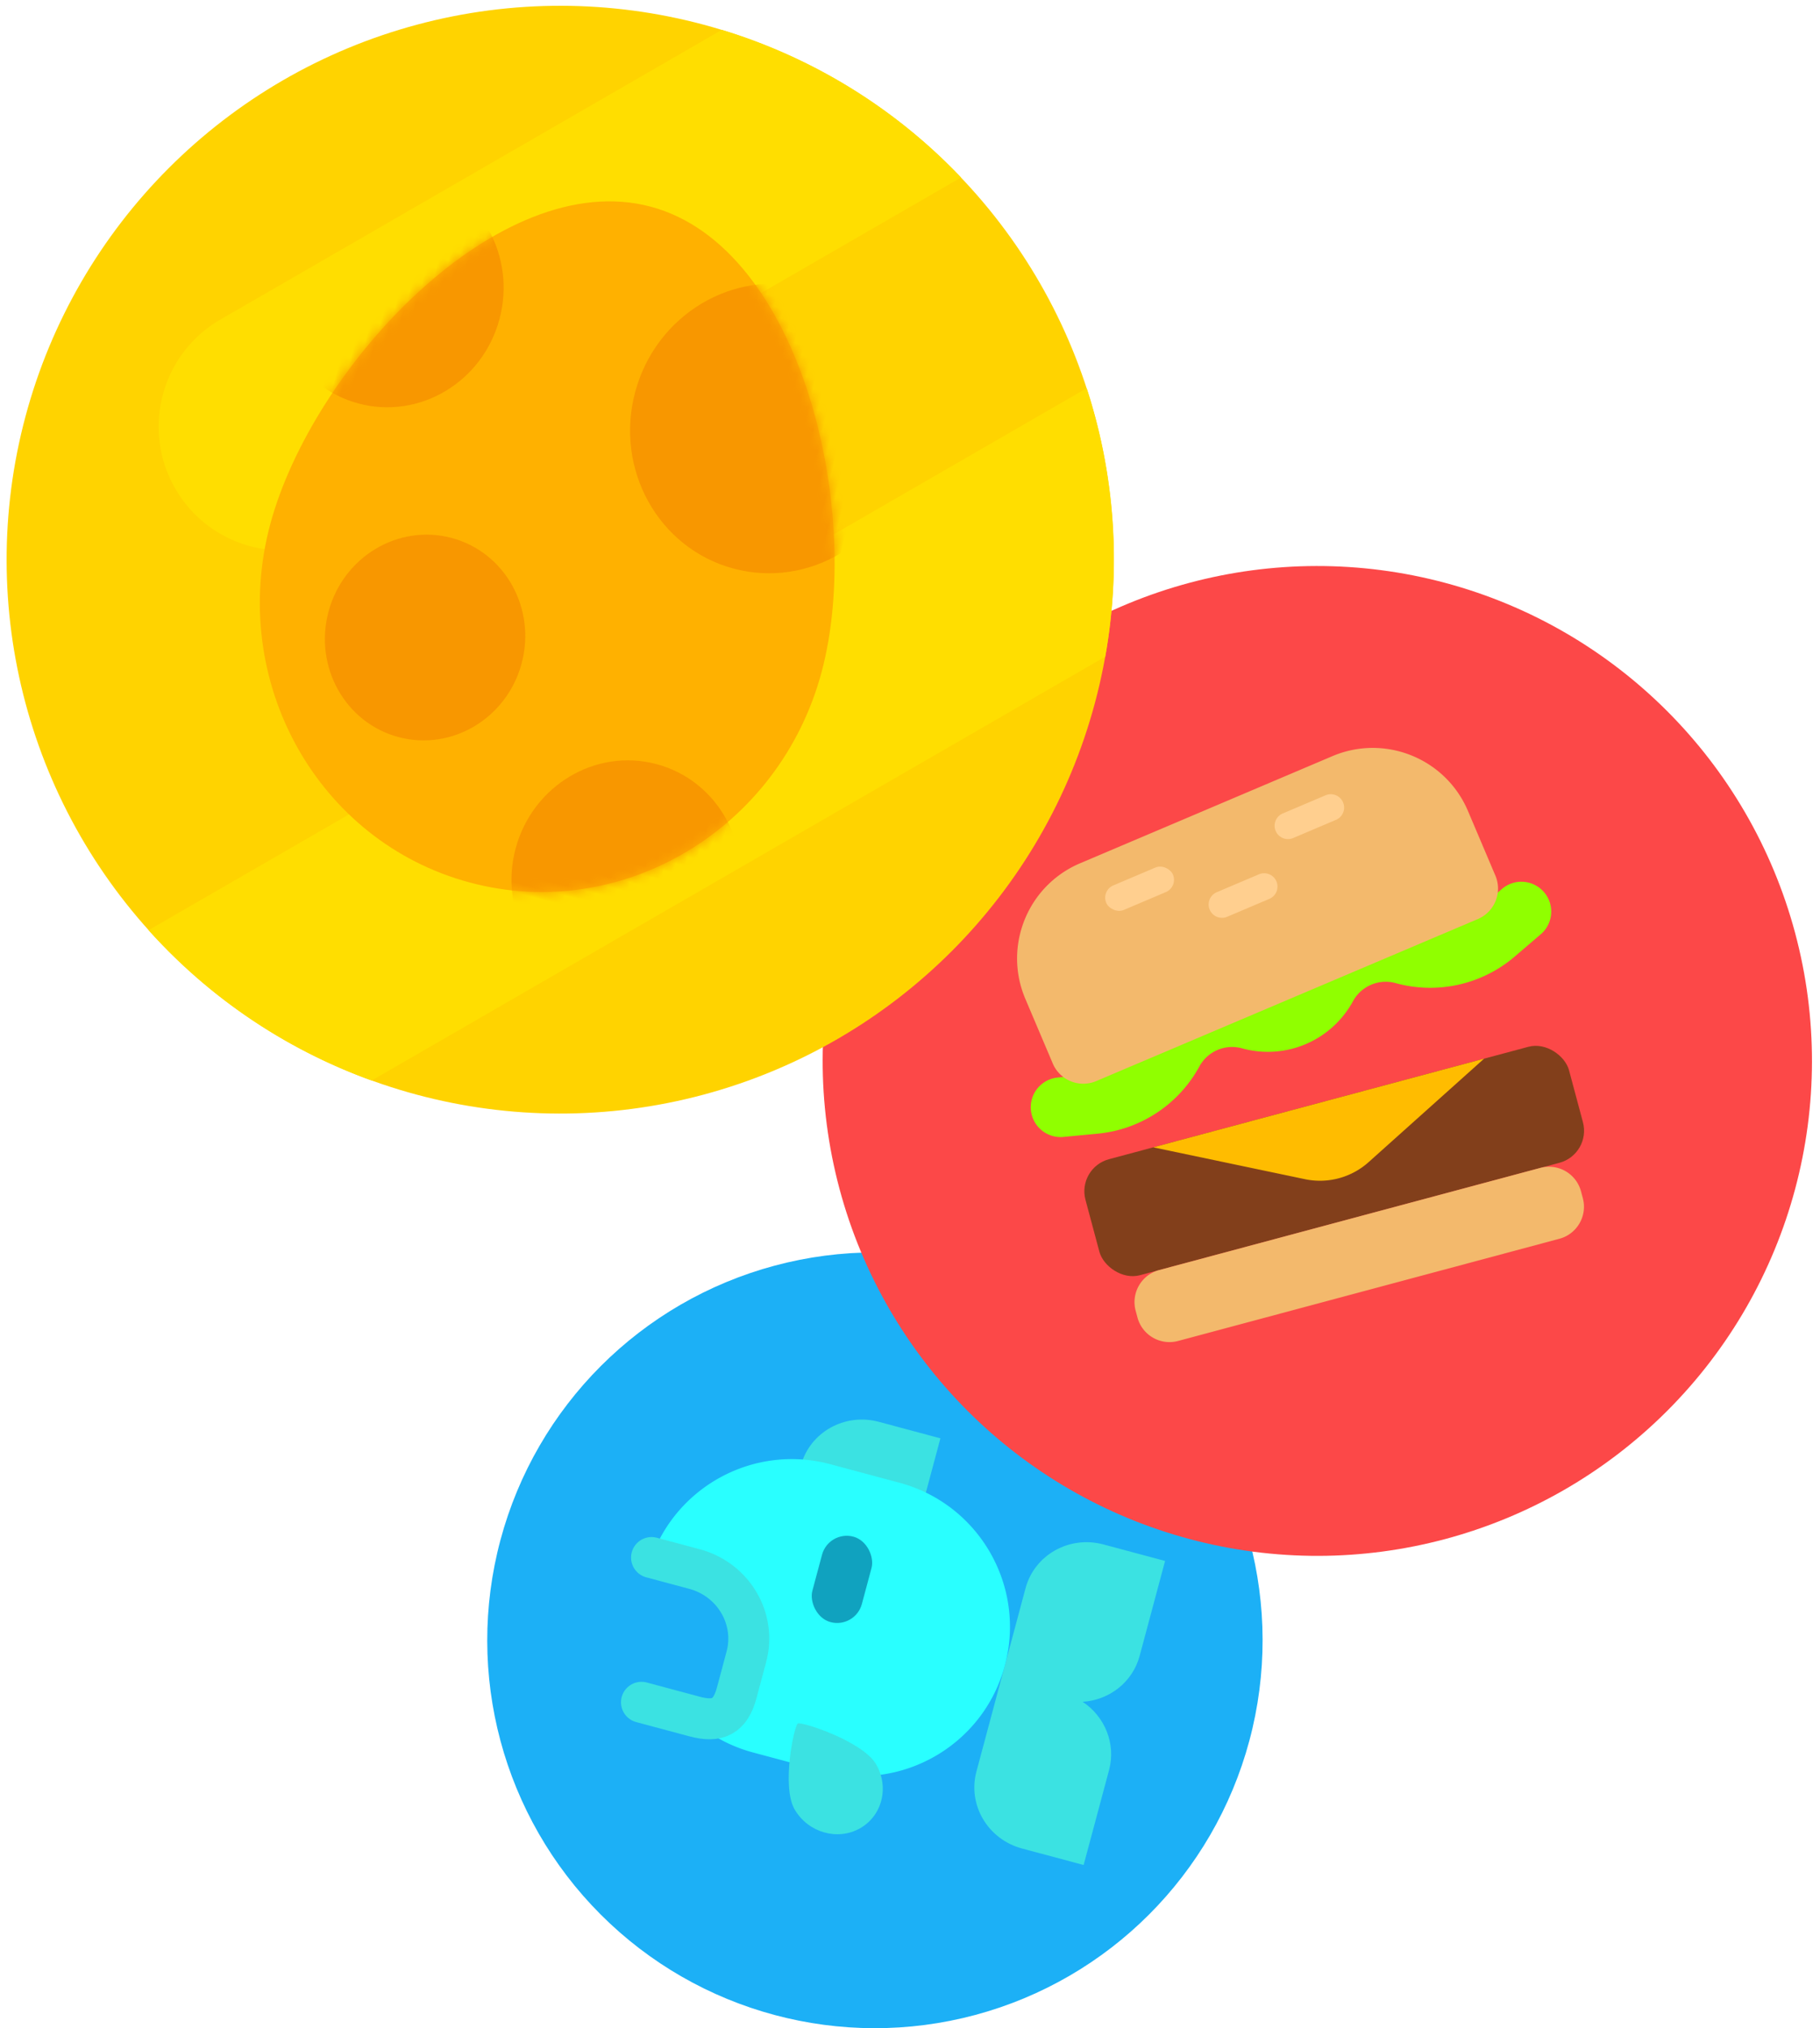 <svg width="184" height="205" viewBox="0 0 184 205" version="1.1" xmlns="http://www.w3.org/2000/svg" xmlns:xlink="http://www.w3.org/1999/xlink"><title>fun</title><defs><ellipse id="a" cx="55.965" cy="55.984" rx="55.965" ry="55.984"/><path d="M57.885.032a55.65 55.65 0 0 1 27.228 8.151L34.199 59.114C29.316 64 21.399 64 16.514 59.117a10.632 10.632 0 0 1-.003-.003c-4.885-4.886-4.885-12.807 0-17.694L57.885.032z" id="b"/><path d="M51.179 111.766a55.624 55.624 0 0 1-25.72-8.84l77.432-77.46a55.668 55.668 0 0 1 8.836 25.726L51.18 111.766z" id="c"/><path d="M28.855 70.716c15.936 0 28.854-13.318 28.854-29.747C57.71 24.539 44.791 0 28.855 0S0 24.54 0 40.969c0 16.429 12.919 29.747 28.855 29.747z" id="d"/></defs><g stroke="none" stroke-width="1" fill="none" fill-rule="evenodd"><g><g><g><g fill="#1CB0F6" fill-rule="nonzero" transform="rotate(15 -416.936 289.587)"><ellipse cx="39.192" cy="39.205" rx="39.192" ry="39.205"/></g><g><g><g><path d="M80.965 148.135c.903-3.369 4.427-5.352 7.872-4.43l6.237 1.672-4.205 15.693-12.474-3.343 2.57-9.592zM109.454 172.006c2.673-.163 5.046-1.966 5.764-4.644l2.57-9.592-6.237-1.67c-3.445-.924-6.969 1.06-7.871 4.429l-4.965 18.53c-.903 3.369 1.156 6.848 4.602 7.772l6.237 1.67 2.57-9.591c.717-2.678-.437-5.426-2.67-6.904z" fill="#3BE2E2"/><g transform="rotate(15 -512.547 335.555)"><path d="M5.303 26.565h5.907v-9.167a3.45 3.45 0 0 0-3.45-3.451H.041C.622 6.147 7.135 0 15.082 0H22.3c8.33 0 15.083 6.753 15.083 15.083s-6.753 15.082-15.083 15.082h-7.216a15.023 15.023 0 0 1-9.78-3.6z" fill="#29FFFF"/><rect fill="#006595" fill-rule="nonzero" opacity=".6" x="16.633" y="6.469" width="5.18" height="8.941" rx="2.59"/></g><path d="M86.936 184.799c2.265-1.275 2.99-4.188 1.618-6.505-1.372-2.318-7.519-4.307-7.893-4.096-.375.21-1.682 6.396-.31 8.713 1.371 2.318 4.32 3.163 6.585 1.888z" fill="#3BE2E2"/></g><path d="M65.87 157.425l4.346 1.164c3.925 1.052 6.272 5.017 5.243 8.857l-.975 3.642c-.644 2.4-1.903 3.04-4.272 2.404l-5.36-1.436" stroke="#3BE2E2" stroke-width="4.141" stroke-linecap="round" stroke-linejoin="round"/></g></g></g><g><g fill="#FC4848" fill-rule="nonzero"><g><g transform="rotate(-15 308.865 -237.25)"><ellipse cx="50.007" cy="50.024" rx="50.007" ry="50.024"/></g></g></g><g transform="rotate(-15 368.99 -321.433)"><rect fill="#823F1B" x="3.995" y="35.736" width="50.609" height="12.137" rx="3.352"/><path d="M9.345 47.872h39.91c1.851 0 3.352 1.501 3.352 3.352v.713c0 1.852-1.5 3.352-3.352 3.352H9.345a3.352 3.352 0 0 1-3.352-3.352v-.713c0-1.85 1.5-3.352 3.352-3.352z" fill="#F3B96C"/><path d="M32.63 42.815l13.984-7.08H11.986l13.983 7.08a7.374 7.374 0 0 0 6.662 0z" fill="#FFBC00"/><g transform="rotate(-8 55.563 -.462)"><path d="M.333 21.926l3.302 1.046a10.122 10.122 0 0 0 9.35-1.72 6.784 6.784 0 0 1 8.435 0 6.784 6.784 0 0 0 8.435 0 6.784 6.784 0 0 1 8.435 0 10.122 10.122 0 0 0 9.35 1.72l3.302-1.046" stroke="#90FF00" stroke-width="6.033" stroke-linecap="round" stroke-linejoin="round"/><path d="M11.783 0h27.71c5.771 0 10.45 4.68 10.45 10.451v7.1c0 1.85-1.5 3.351-3.352 3.351H4.684a3.352 3.352 0 0 1-3.352-3.352v-7.099C1.332 4.679 6.01 0 11.782 0z" fill="#F3B96C"/><rect fill="#FFCF8F" x="12.652" y="3.371" width="7.325" height="2.697" rx="1.349"/><path d="M32.646 3.371h4.628a1.349 1.349 0 1 1 0 2.697h-4.628a1.349 1.349 0 1 1 0-2.697zM23.324 8.091h4.628a1.349 1.349 0 1 1 0 2.697h-4.628a1.349 1.349 0 0 1 0-2.697z" fill="#FFCF8F"/></g></g></g><g><g><g><g transform="rotate(15 54.081 58.826)"><mask fill="#fff"><use xlink:href="#a"/></mask><use fill="#FFD300" xlink:href="#a"/><mask fill="#fff"><use xlink:href="#b"/></mask><use fill="#FFDE00" xlink:href="#b"/><mask fill="#fff"><use xlink:href="#c"/></mask><use fill="#FFDE00" xlink:href="#c"/></g></g><g><g transform="rotate(15 -32.018 150.735)"><mask id="e" fill="#fff"><use xlink:href="#d"/></mask><use fill="#FFB100" xlink:href="#d"/><ellipse fill="#F89700" mask="url(#e)" cx="44.013" cy="66.194" rx="11.568" ry="11.923"/><ellipse fill="#F89700" mask="url(#e)" cx="5.452" cy="14.938" rx="11.568" ry="11.923"/><ellipse fill="#F89700" mask="url(#e)" cx="18.084" cy="47.967" rx="10.106" ry="10.416"/><ellipse fill="#F89700" mask="url(#e)" cx="46.407" cy="18.501" rx="14.228" ry="14.664"/></g></g></g></g></g></g></g></svg>